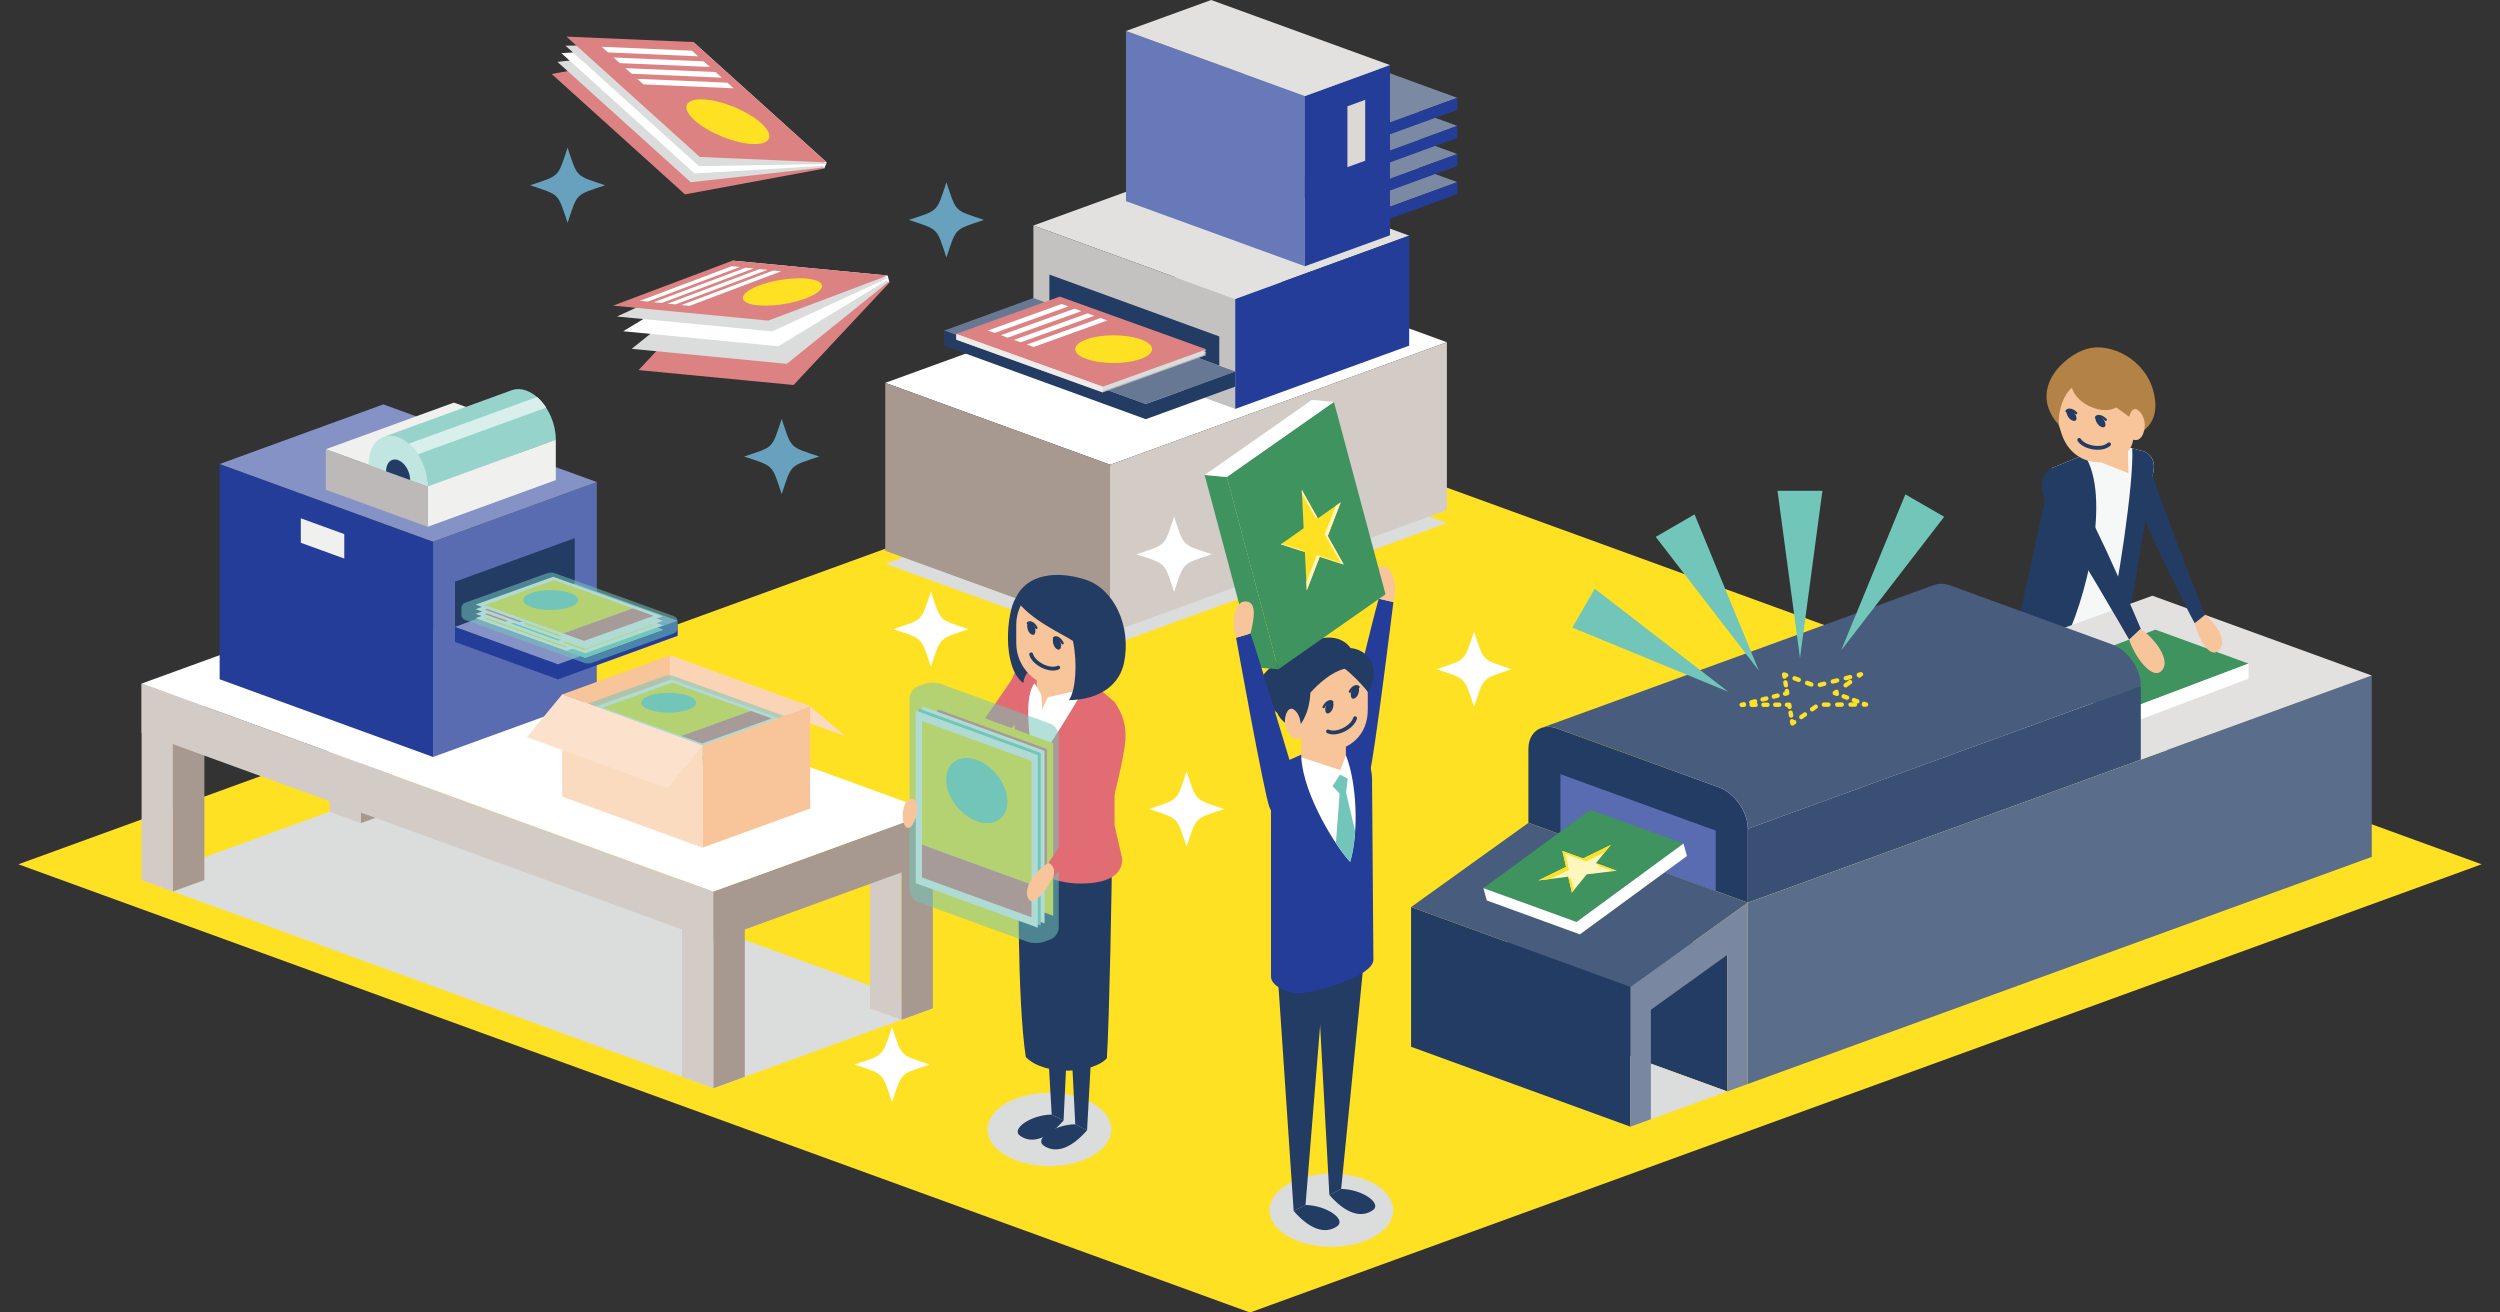 <?xml version="1.0" encoding="UTF-8"?>
<svg xmlns="http://www.w3.org/2000/svg" viewBox="0 0 280 147">
  <rect x="0" y="0" width="280" height="147" fill="#333333" stroke="none"/>
  <defs>
    <style>
      .cls-1 {
        fill: #c4c2c1;
      }

      .cls-2 {
        stroke-dasharray: .43 .87;
      }

      .cls-2, .cls-3, .cls-4, .cls-5, .cls-6, .cls-7, .cls-8, .cls-9, .cls-10, .cls-11 {
        fill: none;
        stroke-linecap: round;
        stroke-linejoin: round;
      }

      .cls-2, .cls-3, .cls-4, .cls-5, .cls-6, .cls-7, .cls-10, .cls-11 {
        stroke: #ffe123;
        stroke-width: .49px;
      }

      .cls-12 {
        fill: #f0f0ef;
      }

      .cls-13 {
        fill: #677894;
      }

      .cls-14 {
        fill: #f8c499;
      }

      .cls-15 {
        fill: #596cb1;
      }

      .cls-3 {
        stroke-dasharray: .5 1;
      }

      .cls-16 {
        fill: #8492c6;
      }

      .cls-4 {
        stroke-dasharray: .41 .81;
      }

      .cls-17 {
        fill: #a89990;
      }

      .cls-18 {
        fill: #67a1bd;
      }

      .cls-19 {
        fill: #b28247;
      }

      .cls-20 {
        fill: #f6f5f3;
      }

      .cls-21 {
        fill: #4f6383;
      }

      .cls-22 {
        fill: #485d7e;
      }

      .cls-5 {
        stroke-dasharray: .5 .99;
      }

      .cls-23 {
        fill: #fad4b4;
      }

      .cls-24 {
        fill: #394f73;
      }

      .cls-25 {
        fill: #e2e1e0;
      }

      .cls-26 {
        fill: #7b8aa2;
      }

      .cls-27 {
        isolation: isolate;
      }

      .cls-28 {
        fill: #d3d8e0;
      }

      .cls-29 {
        fill: #bcb9b8;
      }

      .cls-30 {
        fill: #ded8d5;
      }

      .cls-6 {
        stroke-dasharray: .44 .88;
      }

      .cls-31, .cls-32 {
        fill: #dbdcdc;
      }

      .cls-32 {
        mix-blend-mode: multiply;
      }

      .cls-33 {
        fill: #fff;
      }

      .cls-34 {
        fill: #5a6d8b;
      }

      .cls-35 {
        fill: #6879b9;
      }

      .cls-36 {
        fill: #eeebe9;
      }

      .cls-37 {
        fill: #dc8282;
      }

      .cls-38 {
        fill: #96d4cb;
      }

      .cls-39 {
        fill: #fce2cc;
      }

      .cls-40 {
        fill: #7988a0;
      }

      .cls-41 {
        fill: #f6f7f7;
      }

      .cls-42 {
        fill: #d9efec;
      }

      .cls-43 {
        fill: #ffe123;
      }

      .cls-44, .cls-45 {
        fill: #71c5b9;
      }

      .cls-46 {
        fill: #b4b4b5;
      }

      .cls-45 {
        opacity: .53;
      }

      .cls-8 {
        stroke-width: .43px;
      }

      .cls-8, .cls-9 {
        stroke: #233c64;
      }

      .cls-47 {
        fill: #e16c74;
      }

      .cls-48 {
        fill: #3e935f;
      }

      .cls-9 {
        stroke-width: .26px;
      }

      .cls-10 {
        stroke-dasharray: .33 .65;
      }

      .cls-49 {
        fill: #d3cbc5;
      }

      .cls-50 {
        fill: #fbdbc0;
      }

      .cls-51 {
        fill: #fff6bd;
      }

      .cls-52 {
        fill: #233c64;
      }

      .cls-53 {
        fill: #243d99;
      }

      .cls-54 {
        fill: #c1e5e0;
      }

      .cls-11 {
        stroke-dasharray: .62 1.25;
      }
    </style>
  </defs>
  <g class="cls-27">
    <g id="_出力センター上" data-name="出力センター上">
      <g>
        <polygon class="cls-43" points="277.94 96.8 140 46.59 2.06 96.8 140 147 277.94 96.8"/>
        <polygon class="cls-32" points="104.48 112.94 40.43 89.63 15.86 98.57 79.91 121.88 104.48 112.94"/>
        <g>
          <polygon class="cls-32" points="124.34 72.31 162.05 58.58 136.86 49.42 99.15 63.14 124.34 72.31"/>
          <polygon class="cls-33" points="124.34 52.05 162.05 38.33 136.86 29.16 99.15 42.88 124.34 52.05"/>
          <polygon class="cls-17" points="99.15 42.88 99.15 61.69 124.34 70.86 124.34 52.05 99.15 42.88"/>
          <polygon class="cls-49" points="162.05 38.33 124.34 52.05 124.34 70.86 162.05 57.13 162.05 38.33"/>
        </g>
        <polygon class="cls-49" points="15.86 98.57 19.37 99.85 19.37 77.84 15.86 76.56 15.86 98.57"/>
        <polygon class="cls-17" points="22.89 76.56 19.37 77.84 19.37 99.85 22.89 98.57 22.89 76.56"/>
        <polygon class="cls-49" points="97.45 112.94 100.97 114.22 100.97 92.21 97.45 90.93 97.45 112.94"/>
        <polygon class="cls-17" points="104.48 90.93 100.97 92.21 100.97 114.22 104.48 112.94 104.48 90.93"/>
        <g>
          <polygon class="cls-49" points="36.92 90.91 40.43 92.19 40.43 70.18 36.92 68.9 36.92 90.91"/>
          <polygon class="cls-17" points="43.95 68.9 40.43 70.18 40.43 92.19 43.95 90.91 43.95 68.9"/>
        </g>
        <g>
          <polygon class="cls-49" points="79.91 105.38 15.86 82.07 15.86 76.56 79.91 99.87 79.91 105.38"/>
          <polygon class="cls-17" points="79.91 99.87 104.48 90.93 104.48 96.43 79.91 105.38 79.91 99.87"/>
          <polygon class="cls-33" points="104.48 90.93 40.43 67.62 15.86 76.56 79.91 99.87 104.48 90.93"/>
        </g>
        <g>
          <polygon class="cls-15" points="48.5 84.78 66.84 78.11 66.84 53.99 48.5 60.67 48.5 84.78"/>
          <polygon class="cls-52" points="50.96 70.22 64.37 65.34 64.37 60.27 50.96 65.15 50.96 70.22"/>
          <polygon class="cls-53" points="48.5 60.67 24.6 51.97 24.6 76.08 48.5 84.78 48.5 60.67"/>
          <polygon class="cls-12" points="38.56 59.82 33.69 58.05 33.69 60.79 38.56 62.56 38.56 59.82"/>
          <polygon class="cls-16" points="24.6 51.97 42.93 45.29 66.84 53.99 48.5 60.67 24.6 51.97"/>
          <polygon class="cls-16" points="75.9 69.53 64.37 65.34 50.96 70.22 62.49 74.41 75.9 69.53"/>
          <polygon class="cls-53" points="75.9 71.21 62.49 76.09 50.96 71.9 50.96 70.22 62.49 74.41 75.9 69.53 75.9 71.21"/>
          <polygon class="cls-12" points="50.84 45.09 36.49 50.31 47.9 54.47 62.25 49.24 50.84 45.09"/>
          <polygon class="cls-12" points="47.9 54.47 62.25 49.24 62.25 53.77 47.9 59 47.9 54.47"/>
          <polygon class="cls-29" points="47.9 59 36.49 54.85 36.49 50.31 47.9 54.47 47.9 59"/>
        </g>
        <path class="cls-54" d="M41.28,52.06c0-1.66.72-2.84,1.78-3.17.46-.14.98-.13,1.53.07,1.83.67,3.31,3.13,3.31,5.5l-6.62-2.41Z"/>
        <path class="cls-52" d="M43.24,52.79c0-.68.29-1.16.73-1.29.19-.06.4-.05.62.03.74.27,1.35,1.28,1.35,2.24l-2.7-.98Z"/>
        <path class="cls-38" d="M62.25,49.24c0-2.38-1.48-4.84-3.31-5.5-.55-.2-1.07-.21-1.53-.07l-14.36,5.23c.46-.14.98-.13,1.53.07,1.83.67,3.31,3.13,3.31,5.5l14.36-5.23Z"/>
        <path class="cls-42" d="M46.81,50.88l14.36-5.23c-.3-.46-.64-.86-1.02-1.19l-14.36,5.23c.38.33.72.73,1.02,1.19Z"/>
        <g>
          <path class="cls-41" d="M238.22,50.06l1.95.51c.85.38,1.22,1.21,1.03,2.16l-6.09,31.26c-.4,2.06-3.29,3.73-6.46,3.73-3.17,0-5.41-1.67-5-3.73l6.15-31.57,5.05-2.07c1.19-.35,2.51-.53,3.37-.29Z"/>
          <polygon class="cls-14" points="233.92 51.24 233.92 44.15 238.33 43.76 238.33 51.24 238.39 53 233.92 51.24"/>
          <path class="cls-52" d="M238.81,50.22l1.35.35c.85.38,1.22,1.21,1.03,2.16l-2.51,15.27c-.19.97-1.78,2.72-2.83,3.38,1.34-5.12,3.17-17.49,2.96-21.16Z"/>
          <path class="cls-52" d="M233.44,50.93c3.1,4.6.23,16.43-2.56,21.66-2.78-.23-5.17-1.16-4.8-3.06l3.72-17.11,3.64-1.49Z"/>
          <path class="cls-14" d="M238.45,45.93c.83,2.6.91,4.77-1.69,5.59-2.6.83-5.04-.36-5.87-2.96l-.61-1.94c-.83-2.6.62-5.39,3.22-6.21,2.6-.83,5.39.62,6.21,3.22l-1.26,2.3Z"/>
          <path class="cls-52" d="M231.84,45.87c.65.14,1.06,1.41.37,1.26-.69-.15-1.12-1.42-.37-1.26Z"/>
          <path class="cls-9" d="M231.46,46.06c.11-.28.67-.23,1.07.21"/>
          <path class="cls-52" d="M235.01,46.57c-.65-.14-.25,1.12.44,1.27s.32-1.11-.44-1.27Z"/>
          <path class="cls-9" d="M235.85,47.02c-.32-.38-.93-.58-1.09-.27"/>
          <path class="cls-8" d="M232.87,49.27c.58.89,2.54,1.22,3.34.49"/>
          <path class="cls-19" d="M241.16,43.75c.71,2.62-.21,4.06-1.67,4.87l-.25-1.39-2.22-1.6c-1.48.91-4.47-.35-4.96-2.2-.79.59-1.57,2.29-1.47,4.16-3.55-3.93.55-7.79,3.18-8.53,2.63-.73,6.45,1.18,7.39,4.69Z"/>
          <path class="cls-14" d="M238.85,49.23c.91.32,1.37-.68,1.37-1.7s-1.18-2.65-1.69-1.04c-.27.86.2,2,.32,2.74Z"/>
        </g>
        <g>
          <g>
            <polygon class="cls-34" points="195.75 121.41 265.64 95.97 265.64 75.66 195.75 101.1 195.75 121.41"/>
            <polygon class="cls-52" points="193.45 106.95 168.88 98.01 168.88 113.3 193.45 122.24 193.45 106.95"/>
            <polygon class="cls-32" points="184.37 125.55 159.8 116.61 168.88 113.3 193.45 122.24 184.37 125.55"/>
            <polygon class="cls-25" points="171.18 92.16 241.07 66.72 265.64 75.66 195.75 101.1 171.18 92.16"/>
            <polygon class="cls-52" points="182.61 110.53 158.04 101.59 158.04 117.24 182.61 126.19 182.61 110.53"/>
            <polygon class="cls-22" points="182.61 110.53 158.04 101.59 171.18 92.16 195.75 101.1 182.61 110.53"/>
          </g>
          <polygon class="cls-48" points="241.4 70.52 251.84 74.32 237.24 79.84 226.81 76.04 241.4 70.52"/>
          <polygon class="cls-33" points="226.81 77.72 237.24 81.52 251.84 76.01 251.84 74.32 237.24 79.84 226.81 76.04 226.81 77.72"/>
          <polygon class="cls-40" points="182.61 110.53 182.61 126.19 184.9 125.35 184.9 113.09 193.45 106.95 193.45 122.24 195.75 121.41 195.75 101.1 182.61 110.53"/>
          <polygon class="cls-24" points="239.77 76.8 195.75 92.82 195.75 101.1 239.77 85.08 239.77 76.8"/>
          <g>
            <g>
              <path class="cls-52" d="M195.75,101.1v-8.28c0-1.9-1.46-3.99-3.25-4.64l-18.07-6.58c-.67-.24-1.29-.25-1.81-.07-.86.31-1.44,1.15-1.44,2.34v8.28l24.57,8.94Z"/>
              <path class="cls-22" d="M239.77,76.8c0-1.9-1.46-3.99-3.25-4.64l-18.07-6.58c-.67-.24-1.29-.25-1.81-.07l-44.01,16.02c.52-.18,1.14-.18,1.81.07l18.07,6.58c1.79.65,3.25,2.74,3.25,4.64l44.01-16.02Z"/>
            </g>
            <polygon class="cls-15" points="174.77 93.47 192.16 99.8 192.16 93.03 174.77 86.71 174.77 93.47"/>
          </g>
          <g>
            <polyline class="cls-7" points="208.19 75.58 208.43 75.52 208.23 75.66"/>
            <line class="cls-11" x1="207.21" y1="76.39" x2="206.2" y2="77.12"/>
            <polyline class="cls-7" points="205.69 77.48 205.49 77.62 205.73 77.71"/>
            <line class="cls-4" x1="206.49" y1="77.99" x2="208.39" y2="78.69"/>
            <polyline class="cls-7" points="208.77 78.83 209 78.91 208.75 78.91"/>
            <polyline class="cls-5" points="207.76 78.91 203.68 78.92 201.35 80.59"/>
            <polyline class="cls-7" points="200.95 80.88 200.75 81.02 200.71 80.78"/>
            <line class="cls-10" x1="200.6" y1="80.14" x2="200.49" y2="79.49"/>
            <polyline class="cls-7" points="200.43 79.17 200.39 78.93 200.14 78.93"/>
            <line class="cls-6" x1="199.27" y1="78.93" x2="195.76" y2="78.94"/>
            <polyline class="cls-7" points="195.32 78.94 195.07 78.94 195.31 78.88"/>
            <line class="cls-2" x1="196.15" y1="78.66" x2="199.51" y2="77.8"/>
            <polyline class="cls-7" points="199.93 77.7 200.17 77.63 200.13 77.39"/>
            <line class="cls-10" x1="200.02" y1="76.75" x2="199.91" y2="76.1"/>
            <polyline class="cls-7" points="199.86 75.78 199.82 75.54 200.05 75.62"/>
            <polyline class="cls-3" points="200.99 75.97 203.33 76.83 207.7 75.71"/>
          </g>
          <g>
            <polygon class="cls-48" points="178.12 90.69 188.55 94.48 176.57 103.26 166.14 99.47 178.12 90.69"/>
            <polygon class="cls-33" points="166.52 100.85 176.95 104.65 188.94 95.87 188.55 94.48 176.57 103.26 166.14 99.47 166.52 100.85"/>
            <polygon class="cls-51" points="180.41 94.63 178.74 96.67 181.06 97.52 177.71 97.93 176.05 99.97 175.64 98.19 172.3 98.61 175.4 97.09 174.99 95.31 177.31 96.15 180.41 94.63"/>
            <g>
              <polygon class="cls-43" points="179.07 97 180.64 97.57 181.06 97.52 178.74 96.67 179.07 97"/>
              <polygon class="cls-43" points="173.62 98.44 175.72 97.42 175.32 95.63 177.64 96.48 179.75 95.44 180.41 94.63 177.31 96.15 174.99 95.31 175.4 97.09 172.3 98.61 173.62 98.44"/>
              <polygon class="cls-43" points="175.97 98.52 175.64 98.19 176.05 99.97 176.24 99.73 175.97 98.52"/>
            </g>
          </g>
          <polygon class="cls-44" points="206.21 72.84 213.4 55.37 217.75 57.88 206.21 72.84"/>
          <polygon class="cls-44" points="201.6 73.7 199.08 54.97 204.11 54.97 201.6 73.7"/>
          <polygon class="cls-44" points="196.98 75.09 185.44 60.13 189.79 57.61 196.98 75.09"/>
          <polygon class="cls-44" points="193.57 77.48 176.1 70.29 178.61 65.94 193.57 77.48"/>
        </g>
        <polygon class="cls-49" points="76.39 120.6 79.91 121.88 79.91 99.87 76.39 98.59 76.39 120.6"/>
        <polygon class="cls-17" points="83.42 98.59 79.91 99.87 79.91 121.88 83.42 120.6 83.42 98.59"/>
        <g>
          <g>
            <g>
              <polygon class="cls-20" points="53.26 69.23 61.95 66.1 74.24 70.53 65.55 73.66 53.26 69.23"/>
              <polygon class="cls-44" points="63.44 72.9 72.13 69.77 74.24 70.53 65.55 73.66 63.44 72.9"/>
              <polygon class="cls-43" points="54.28 69.28 62.08 66.47 71.08 69.71 63.28 72.52 54.28 69.28"/>
              <path class="cls-44" d="M62.83,71.6c.37.13,1.54-.07,2.61-.46s1.65-.81,1.28-.94l-3.97-1.43c-.37-.13-1.54.07-2.61.46-1.08.39-1.65.81-1.28.94l3.97,1.43Z"/>
              <path class="cls-47" d="M62.76,68.77c.37.13-.21.55-1.28.94-1.08.39-2.25.59-2.61.46l1.88.68c.37.13,1.54-.07,2.61-.46s1.65-.81,1.28-.94l-1.88-.68Z"/>
              <path class="cls-33" d="M58.86,70.18c-.37-.13.21-.55,1.28-.94,1.08-.39,2.25-.59,2.61-.46s-.21.55-1.28.94c-1.08.39-2.25.59-2.61.46Z"/>
              <polygon class="cls-33" points="62.54 67.83 63.56 67.46 62.61 67.12 61.58 67.49 62.54 67.83"/>
              <polygon class="cls-33" points="64.04 68.37 65.07 68.01 64.11 67.66 63.09 68.03 64.04 68.37"/>
              <polygon class="cls-33" points="65.55 68.92 66.57 68.55 65.62 68.2 64.59 68.57 65.55 68.92"/>
              <polygon class="cls-33" points="67.05 69.46 68.08 69.09 67.12 68.74 66.09 69.11 67.05 69.46"/>
            </g>
            <g>
              <polygon class="cls-20" points="53.26 68.75 61.95 65.62 74.24 70.04 65.55 73.17 53.26 68.75"/>
              <polygon class="cls-44" points="57.23 69.85 65.03 67.05 70.33 68.96 62.54 71.76 57.23 69.85"/>
              <polygon class="cls-43" points="63.08 71.96 70.88 69.15 73.21 69.99 65.42 72.8 63.08 71.96"/>
              <polygon class="cls-47" points="54.27 68.79 62.07 65.98 64.4 66.82 56.6 69.63 54.27 68.79"/>
            </g>
            <g>
              <polygon class="cls-20" points="53.26 68.23 61.95 65.11 74.24 69.53 65.55 72.66 53.26 68.23"/>
              <g>
                <polygon class="cls-43" points="62.36 68.21 58.42 66.79 62.08 65.47 66.01 66.89 62.36 68.21"/>
                <polygon class="cls-47" points="61.87 68.38 58.22 69.7 54.28 68.28 57.94 66.96 61.87 68.38"/>
                <polygon class="cls-47" points="62.84 68.38 66.5 67.07 70.43 68.48 66.78 69.8 62.84 68.38"/>
                <polygon class="cls-43" points="62.36 68.56 66.29 69.97 62.64 71.29 58.7 69.87 62.36 68.56"/>
              </g>
              <polygon class="cls-44" points="65.62 71.06 69.81 69.56 70.67 69.87 66.49 71.37 65.62 71.06"/>
            </g>
            <g>
              <polygon class="cls-20" points="53.26 67.72 61.95 64.6 74.24 69.02 65.55 72.15 53.26 67.72"/>
              <polygon class="cls-43" points="54.28 67.77 62.08 64.96 70.88 68.13 63.08 70.94 54.28 67.77"/>
              <polygon class="cls-47" points="63.08 70.94 70.88 68.13 73.21 68.97 65.42 71.78 63.08 70.94"/>
              <path class="cls-44" d="M59.5,67.99c-1.2-.43-1.2-1.13,0-1.57s3.15-.43,4.35,0,1.2,1.13,0,1.57-3.15.43-4.35,0Z"/>
            </g>
          </g>
          <path class="cls-45" d="M75.89,70.36c0,.23-.18.49-.4.57l-9.23,3.32c-.22.08-.58.08-.8,0l-13.38-4.82c-.22-.08-.4-.33-.4-.57v-.78c0-.23.18-.49.4-.57l9.23-3.32c.22-.08.58-.08.8,0l13.38,4.82c.22.08.4.33.4.57v.78Z"/>
        </g>
        <g>
          <polygon class="cls-50" points="90.74 79.12 75.02 73.4 78.97 76.72 94.69 82.45 90.74 79.12"/>
          <g>
            <polygon class="cls-14" points="62.96 77.78 75.02 82.17 75.02 73.4 62.96 77.78"/>
            <polygon class="cls-23" points="90.74 79.12 75.02 73.4 75.02 82.17 78.68 83.51 90.74 79.12"/>
          </g>
          <g>
            <g>
              <g>
                <polygon class="cls-20" points="66.48 80.72 75.17 77.6 87.45 82.02 78.76 85.15 66.48 80.72"/>
                <polygon class="cls-44" points="76.66 84.39 85.35 81.26 87.45 82.02 78.76 85.15 76.66 84.39"/>
                <polygon class="cls-43" points="67.5 80.77 75.3 77.96 84.3 81.2 76.5 84.01 67.5 80.77"/>
                <path class="cls-44" d="M76.05,83.1c.37.13,1.54-.07,2.61-.46s1.65-.81,1.28-.94l-3.97-1.43c-.37-.13-1.54.07-2.61.46s-1.65.81-1.28.94l3.97,1.43Z"/>
                <path class="cls-47" d="M75.98,80.27c.37.13-.21.55-1.28.94-1.08.39-2.25.59-2.61.46l1.88.68c.37.13,1.54-.07,2.61-.46s1.65-.81,1.28-.94l-1.88-.68Z"/>
                <path class="cls-33" d="M72.08,81.67c-.37-.13.21-.55,1.28-.94s2.25-.59,2.61-.46-.21.55-1.28.94c-1.08.39-2.25.59-2.61.46Z"/>
                <polygon class="cls-33" points="75.76 79.33 76.78 78.96 75.83 78.61 74.8 78.98 75.76 79.33"/>
                <polygon class="cls-33" points="77.26 79.87 78.29 79.5 77.33 79.15 76.3 79.52 77.26 79.87"/>
                <polygon class="cls-33" points="78.77 80.41 79.79 80.04 78.83 79.69 77.81 80.06 78.77 80.41"/>
                <polygon class="cls-33" points="80.27 80.95 81.29 80.58 80.34 80.24 79.31 80.61 80.27 80.95"/>
              </g>
              <g>
                <polygon class="cls-20" points="66.48 80.24 75.17 77.11 87.45 81.53 78.76 84.66 66.48 80.24"/>
                <polygon class="cls-44" points="70.45 81.35 78.25 78.54 83.55 80.45 75.76 83.26 70.45 81.35"/>
                <polygon class="cls-43" points="76.3 83.45 84.1 80.65 86.43 81.49 78.63 84.29 76.3 83.45"/>
                <polygon class="cls-47" points="67.49 80.28 75.28 77.47 77.62 78.31 69.82 81.12 67.49 80.28"/>
              </g>
              <g>
                <polygon class="cls-20" points="66.48 79.73 75.17 76.6 87.45 81.02 78.76 84.15 66.48 79.73"/>
                <g>
                  <polygon class="cls-43" points="75.58 79.7 71.64 78.28 75.3 76.97 79.23 78.38 75.58 79.7"/>
                  <polygon class="cls-47" points="75.09 79.87 71.44 81.19 67.5 79.77 71.16 78.46 75.09 79.87"/>
                  <polygon class="cls-47" points="76.06 79.87 79.71 78.56 83.65 79.97 79.99 81.29 76.06 79.87"/>
                  <polygon class="cls-43" points="75.58 80.05 79.51 81.46 75.86 82.78 71.92 81.36 75.58 80.05"/>
                </g>
                <polygon class="cls-44" points="78.84 82.56 83.03 81.05 83.89 81.36 79.7 82.87 78.84 82.56"/>
              </g>
              <g>
                <polygon class="cls-20" points="66.48 79.22 75.17 76.09 87.45 80.51 78.76 83.64 66.48 79.22"/>
                <polygon class="cls-43" points="67.5 79.26 75.3 76.46 84.1 79.62 76.3 82.43 67.5 79.26"/>
                <polygon class="cls-47" points="76.3 82.43 84.1 79.62 86.43 80.46 78.63 83.27 76.3 82.43"/>
                <path class="cls-44" d="M72.72,79.49c-1.2-.43-1.2-1.13,0-1.57,1.2-.43,3.15-.43,4.35,0s1.2,1.13,0,1.57c-1.2.43-3.15.43-4.35,0Z"/>
              </g>
            </g>
            <path class="cls-45" d="M89.11,81.85c0,.23-.18.49-.4.57l-9.23,3.32c-.22.08-.58.08-.8,0l-13.38-4.82c-.22-.08-.4-.33-.4-.57v-.78c0-.23.18-.49.4-.57l9.23-3.32c.22-.08.58-.08.8,0l13.38,4.82c.22.08.4.33.4.57v.78Z"/>
          </g>
          <polygon class="cls-14" points="78.68 94.94 90.74 90.55 90.74 79.12 78.68 83.51 78.68 94.94"/>
          <polygon class="cls-50" points="78.68 83.51 62.96 77.78 62.96 89.22 78.68 94.94 78.68 83.51"/>
          <polygon class="cls-39" points="74.73 88.28 59.01 82.56 62.96 77.78 78.68 83.51 74.73 88.28"/>
        </g>
        <g>
          <polygon class="cls-25" points="157.83 26.39 135.23 18.17 115.74 25.26 138.34 33.49 157.83 26.39"/>
          <polygon class="cls-1" points="115.74 25.26 115.74 37.58 138.34 45.8 138.34 33.49 115.74 25.26"/>
          <polygon class="cls-52" points="117.53 34.03 136.56 40.96 136.56 37.68 117.53 30.75 117.53 34.03"/>
          <polygon class="cls-53" points="157.83 26.39 138.34 33.49 138.34 45.8 157.83 38.71 157.83 26.39"/>
          <polygon class="cls-13" points="128.33 45.25 138.34 41.61 115.74 33.38 105.73 37.03 128.33 45.25"/>
          <polygon class="cls-52" points="105.73 38.72 128.33 46.95 138.34 43.3 138.34 41.61 128.33 45.25 105.73 37.03 105.73 38.72"/>
          <polygon class="cls-26" points="163.22 20.4 143.19 13.11 135.65 15.86 155.68 23.15 163.22 20.4"/>
          <polyline class="cls-53" points="155.68 24.49 163.22 21.74 163.22 20.4 155.68 23.15"/>
          <polygon class="cls-26" points="163.22 17.25 143.19 9.96 135.65 12.71 155.68 20 163.22 17.25"/>
          <polyline class="cls-53" points="155.68 21.34 163.22 18.59 163.22 17.25 155.68 20"/>
          <polygon class="cls-26" points="163.22 14.1 143.19 6.81 135.65 9.56 155.68 16.85 163.22 14.1"/>
          <polyline class="cls-53" points="155.68 18.19 163.22 15.44 163.22 14.1 155.68 16.85"/>
          <polygon class="cls-26" points="163.22 10.96 143.19 3.66 135.65 6.41 155.68 13.7 163.22 10.96"/>
          <polyline class="cls-53" points="155.68 15.04 163.22 12.3 163.22 10.96 155.68 13.7"/>
          <polygon class="cls-35" points="126.11 3.47 126.11 22.53 146.15 29.82 146.15 10.76 126.11 3.47"/>
          <polygon class="cls-53" points="155.68 7.29 146.15 10.76 146.15 29.82 155.68 26.35 155.68 7.29"/>
          <polygon class="cls-30" points="152.9 11.18 150.91 11.91 150.91 18.72 152.9 18 152.9 11.18"/>
          <polygon class="cls-25" points="155.68 7.29 135.65 0 126.11 3.47 146.15 10.76 155.68 7.29"/>
        </g>
        <g>
          <polygon class="cls-46" points="123.51 43.95 135.12 39.77 118.7 33.86 107.09 38.04 123.51 43.95"/>
          <polygon class="cls-31" points="123.51 43.82 135.12 39.64 118.7 33.73 107.09 37.91 123.51 43.82"/>
          <polygon class="cls-31" points="123.51 43.65 135.12 39.47 118.7 33.56 107.09 37.74 123.51 43.65"/>
          <polygon class="cls-31" points="123.51 43.47 135.12 39.29 118.7 33.38 107.09 37.56 123.51 43.47"/>
          <polygon class="cls-37" points="123.51 43.31 135.12 39.13 118.7 33.22 107.09 37.4 123.51 43.31"/>
          <polygon class="cls-36" points="123.51 43.31 107.09 37.4 107.09 38.04 123.51 43.95 123.51 43.31"/>
          <polygon class="cls-33" points="115.77 38.86 124.02 35.89 123.26 35.62 115 38.59 115.77 38.86"/>
          <polygon class="cls-33" points="114.31 38.34 122.57 35.37 121.8 35.1 113.55 38.07 114.31 38.34"/>
          <polygon class="cls-33" points="112.86 37.82 121.11 34.85 120.35 34.57 112.1 37.54 112.86 37.82"/>
          <polygon class="cls-33" points="111.41 37.29 119.66 34.32 118.89 34.05 110.64 37.02 111.41 37.29"/>
          <path class="cls-43" d="M121.68,40.2c1.68.61,4.41.61,6.09,0,1.68-.61,1.68-1.59,0-2.19-1.68-.61-4.41-.61-6.09,0-1.68.61-1.68,1.59,0,2.19Z"/>
        </g>
        <g>
          <polygon class="cls-33" points="92.59 18.19 77.66 4.71 77.38 5.4 92.31 18.88 92.59 18.19"/>
          <polygon class="cls-37" points="76.72 21.77 92.31 18.88 77.38 5.4 61.79 8.29 76.72 21.77"/>
          <polygon class="cls-31" points="77.36 20.41 92.37 18.74 77.43 5.26 62.43 6.93 77.36 20.41"/>
          <polygon class="cls-33" points="77.8 19.43 92.44 18.55 77.51 5.07 62.87 5.95 77.8 19.43"/>
          <polygon class="cls-31" points="78.28 18.61 92.52 18.37 77.59 4.88 63.34 5.12 78.28 18.61"/>
          <polygon class="cls-37" points="78.38 17.58 92.59 18.19 77.66 4.71 63.44 4.1 78.38 17.58"/>
          <polygon class="cls-33" points="72.06 9.45 82.17 9.89 81.47 9.26 71.37 8.83 72.06 9.45"/>
          <polygon class="cls-33" points="70.74 8.26 80.84 8.7 80.15 8.07 70.04 7.63 70.74 8.26"/>
          <polygon class="cls-33" points="69.42 7.07 79.52 7.5 78.82 6.87 68.72 6.44 69.42 7.07"/>
          <polygon class="cls-33" points="68.09 5.87 78.2 6.31 77.5 5.68 67.4 5.24 68.09 5.87"/>
          <path class="cls-43" d="M77.79,13.47c1.53,1.38,4.44,2.57,6.5,2.66s2.49-.96.96-2.34c-1.53-1.38-4.44-2.57-6.5-2.66-2.06-.09-2.49.96-.96,2.34Z"/>
        </g>
        <g>
          <polygon class="cls-33" points="82.05 29.19 99.42 30.86 99.62 31.65 82.25 29.98 82.05 29.19"/>
          <polygon class="cls-37" points="88.88 43.12 99.62 31.65 82.25 29.98 71.52 41.45 88.88 43.12"/>
          <polygon class="cls-31" points="88.12 40.75 99.58 31.51 82.22 29.84 70.75 39.07 88.12 40.75"/>
          <polygon class="cls-33" points="87.17 38.78 99.52 31.28 82.16 29.6 69.8 37.1 87.17 38.78"/>
          <polygon class="cls-31" points="86.47 37.12 99.48 31.11 82.11 29.43 69.1 35.45 86.47 37.12"/>
          <polygon class="cls-37" points="86.04 35.91 99.42 30.86 82.05 29.19 68.67 34.23 86.04 35.91"/>
          <polygon class="cls-33" points="82.87 29.9 81.96 29.81 71.67 33.69 72.57 33.77 82.87 29.9"/>
          <polygon class="cls-33" points="84.41 30.06 83.51 29.98 73.21 33.85 74.12 33.93 84.41 30.06"/>
          <polygon class="cls-33" points="85.96 30.22 85.05 30.14 74.76 34.01 75.66 34.09 85.96 30.22"/>
          <polygon class="cls-33" points="87.5 30.38 86.6 30.3 76.3 34.17 77.21 34.26 87.5 30.38"/>
          <path class="cls-43" d="M84.36,34.12c1.65.32,4.45-.06,6.26-.85,1.81-.79,1.93-1.68.28-1.99-1.65-.32-4.45.06-6.26.85s-1.93,1.68-.28,1.99Z"/>
        </g>
        <g>
          <g>
            <ellipse class="cls-32" cx="117.53" cy="126.5" rx="6.93" ry="4.1"/>
            <polygon class="cls-52" points="123.44 96.06 121.75 126.59 120.43 125.92 118.98 97.31 123.44 96.06"/>
            <path class="cls-52" d="M121.75,126.59c-1.74,2-3.46,2.65-4.83,1.74-1.16-.77,1.16-2.38,3.51-2.41l1.33.67Z"/>
            <polygon class="cls-52" points="120.47 97.01 119.12 125.5 117.79 124.83 116.1 95.32 120.47 97.01"/>
            <path class="cls-52" d="M119.12,125.5c-1.74,2-3.46,2.65-4.83,1.74-1.16-.77,1.16-2.38,3.51-2.41l1.33.67Z"/>
            <path class="cls-52" d="M114.11,94.77c-.06,2.66-.19,17.33.78,23.62,2.14,2.2,7.59,1.82,9.08.13.26-3.89.58-19.47.58-24.34"/>
            <path class="cls-47" d="M113.87,75.21c-1.58,2.67-10.28,14.65-10.82,15.38-.19,1.31.58,1.55.58,1.55,1.39-1.58,10.28-11.13,10.67-11.75.43-.66-.12-4.29-.43-5.18Z"/>
            <path class="cls-47" d="M116.87,73.7l-1.84.49c-.91.25-1.66,1.22-1.66,2.17l.81,14.54-.97,3.78c0,2.06,4.24,4.18,7.41,4.27,2.98.08,5.07-.68,5.07-2.74l-.86-3.78v-13.81l-4.98-4.25c-.73-.61-2.07-.91-2.98-.66Z"/>
            <polygon class="cls-14" points="121.38 77.18 121.37 70.1 116.11 69.55 116.11 77.03 117.12 78.68 121.38 77.18"/>
            <path class="cls-33" d="M116.88,78.2l-1.01-1.67c-1.13,1.31-.77,5.82.08,9.33,1.1-1.61,3.59-5.42,5.43-8.68l-4.5,1.02Z"/>
            <g>
              <path class="cls-52" d="M113.74,67.01c-.97,1.52-1.58,7.66.87,9.5.06-.94.87-1.87,1.78-2.1.48-3.04-.94-7.4-.94-7.4h-1.71Z"/>
              <path class="cls-14" d="M113.82,72.02c0,2.73,2.22,4.95,4.95,4.95s4.95-2.22,4.95-4.95v-2.03c0-2.73-2.22-4.95-4.95-4.95s-4.95,2.22-4.95,4.95v2.03Z"/>
              <path class="cls-52" d="M115.54,69.74c.58.34.58,1.66-.03,1.31s-.64-1.7.03-1.31Z"/>
              <path class="cls-9" d="M115.12,69.8c.19-.24.71-.02.96.52"/>
              <path class="cls-52" d="M118.35,71.36c-.58-.34-.58.99.03,1.34s.64-.96-.03-1.34Z"/>
              <path class="cls-9" d="M119.01,72.05c-.19-.46-.71-.84-.96-.58"/>
              <path class="cls-8" d="M115.49,73.29c.29,1.02,2.05,1.93,3.03,1.48"/>
            </g>
            <polyline class="cls-14" points="116.61 77.46 116.72 79.45 117.46 77.86"/>
          </g>
          <g>
            <g>
              <polygon class="cls-43" points="117.96 83.24 104.29 78.26 104.29 97.6 117.96 102.57 117.96 83.24"/>
              <polygon class="cls-47" points="117.26 83.89 104.99 79.43 104.99 92.87 117.26 97.34 117.26 83.89"/>
              <polygon class="cls-28" points="117.26 97.74 104.99 93.28 104.99 95.48 117.26 99.94 117.26 97.74"/>
              <polygon class="cls-47" points="113.53 99.69 108.72 97.94 108.72 98.64 113.53 100.39 113.53 99.69"/>
              <path class="cls-21" d="M116.53,94.28c-.96-1.98-.8-3.78-.96-5.56-.16-1.78-.84-3.75-3.37-4.67-2.52-.92-3.21.55-3.37,2.22-.16,1.66,0,3.58-.96,4.86l8.66,3.15Z"/>
              <path class="cls-14" d="M115.2,89.35c0-1.66-1.31-3.48-2.92-4.06s-2.92.28-2.92,1.94,1.31,3.48,2.92,4.06c1.61.59,2.92-.28,2.92-1.94Z"/>
              <path class="cls-52" d="M111.09,87.07c.42.18.42,1.15-.02.96-.45-.19-.47-1.17.02-.96Z"/>
              <path class="cls-52" d="M111.3,87.48s-.07-.05-.1-.09c-.06-.13-.16-.21-.27-.26-.1-.04-.19-.02-.24.05-.03.04-.1.04-.15-.01-.05-.05-.07-.13-.04-.17.09-.12.25-.16.43-.09.19.05.36.23.46.44.03.06.01.13-.04.14-.02,0-.04,0-.06,0Z"/>
              <path class="cls-52" d="M113.57,87.97c.42.18.42,1.15-.02.96s-.47-1.17.02-.96Z"/>
              <path class="cls-52" d="M113.78,88.38s-.08-.05-.1-.09c-.06-.13-.16-.21-.27-.26-.1-.04-.19-.02-.24.05-.03.04-.1.04-.15-.01-.05-.05-.07-.13-.04-.17.09-.12.25-.16.43-.09h0c.19.07.35.23.45.44.03.06.01.13-.04.14-.02,0-.04,0-.06,0Z"/>
              <path class="cls-52" d="M112.25,90.23c-.09-.03-.18-.07-.27-.12-.46-.24-.78-.6-.85-.97-.02-.11.04-.19.14-.17.1.02.2.11.22.22.04.2.25.41.55.57.4.21.94.28,1.15,0,.05-.07.17-.06.26.02.09.08.12.21.07.28-.26.35-.79.34-1.26.17Z"/>
              <path class="cls-21" d="M112.27,85.06c-1.33-.49-2.47.04-2.94,1.2,1.39.19,2.73.32,3.73.29l2.27,2.31c-.36-1.68-1.59-3.27-3.06-3.81Z"/>
              <path class="cls-44" d="M109.39,92.74c-.24.49-.32,1.12-.34,1.61l6.46,2.35c-.02-.51-.1-1.19-.34-1.86l-5.78-2.1Z"/>
              <path class="cls-14" d="M114.39,93.56c-.88-.9-1.38-1.54-1.35-2.53l-1.54-.56c.04,1.01-.46,1.29-1.35,1.55-.36.1-.61.38-.77.72l5.78,2.1c-.17-.46-.41-.91-.77-1.28Z"/>
            </g>
            <g>
              <polygon class="cls-20" points="116.99 84.09 103.31 79.11 103.31 98.45 116.99 103.42 116.99 84.09"/>
              <polygon class="cls-44" points="116.28 84.74 104.02 80.28 104.02 92.53 116.28 91.62 116.28 84.74"/>
              <polygon class="cls-47" points="116.28 98.59 104.02 94.13 104.02 97.8 116.28 102.26 116.28 98.59"/>
              <path class="cls-43" d="M115.68,94.5c0-1.89-1.53-3.98-3.43-4.67-1.89-.69-3.43.29-3.43,2.18s1.53,3.98,3.43,4.67c1.89.69,3.43-.29,3.43-2.18Z"/>
            </g>
            <g>
              <polygon class="cls-44" points="116.56 84.33 102.89 79.35 102.89 98.68 116.56 103.66 116.56 84.33"/>
              <polygon class="cls-43" points="115.86 84.98 103.59 80.51 103.59 83.79 115.86 88.26 115.86 84.98"/>
              <polygon class="cls-44" points="115.86 88.62 103.59 84.16 103.59 93.09 115.86 97.55 115.86 88.62"/>
              <polygon class="cls-28" points="112.23 100.39 107.22 98.56 107.22 99.4 112.23 101.23 112.23 100.39"/>
              <polygon class="cls-28" points="107.36 95.04 103.59 93.67 103.59 96.45 107.36 97.82 107.36 95.04"/>
              <polygon class="cls-28" points="111.61 96.58 107.84 95.21 107.84 97.99 111.61 99.36 111.61 96.58"/>
              <polygon class="cls-28" points="115.86 98.13 112.09 96.76 112.09 99.54 115.86 100.91 115.86 98.13"/>
            </g>
            <g>
              <polygon class="cls-20" points="116.23 84.57 102.56 79.59 102.56 98.92 116.23 103.9 116.23 84.57"/>
              <polygon class="cls-43" points="115.53 85.22 103.26 80.75 103.26 94.6 115.53 99.07 115.53 85.22"/>
              <polygon class="cls-47" points="115.53 99.07 103.26 94.6 103.26 98.27 115.53 102.74 115.53 99.07"/>
              <path class="cls-44" d="M112.83,89.79c0-1.89-1.53-3.98-3.43-4.67s-3.43.29-3.43,2.18,1.53,3.98,3.43,4.67c1.89.69,3.43-.29,3.43-2.18Z"/>
            </g>
            <path class="cls-45" d="M105.38,76.6c-.51-.19-1.35-.19-1.86,0l-.72.26c-.51.19-.93.78-.93,1.33v21.5c0,.54.42,1.14.93,1.33l12.27,4.46c.51.19,1.35.19,1.86,0l.72-.26c.51-.19.93-.78.93-1.33v-21.5c0-.54-.42-1.14-.93-1.33l-12.27-4.46Z"/>
          </g>
          <path class="cls-52" d="M113.74,67.01c1.39,2.33,5.49,4.1,6.43,4.78.52,2.46.32,5.53-.45,6.63,3.68-.08,5.69-1.87,6.17-4.18.84-4.04-1.07-8.24-4.26-9.3-3.2-1.07-6.66-.68-7.88,2.07Z"/>
          <path class="cls-47" d="M124.83,78.62c.98,1.42,1.33,2.73,1.21,4.35s-1.43,7.5-2.2,9-5.87,6.18-5.87,6.18l-.54-1.51,4.17-6.18.85-8.35s1.75-2.68,2.38-3.5Z"/>
          <path class="cls-14" d="M117.43,96.65c-1.57.9-2.9,2.9-2.24,4.02.66,1.12,2.51-1.78,2.78-2.51s-.08-1.35-.54-1.51Z"/>
          <path class="cls-14" d="M101.85,89.51c1.43-.57.81,3.05-.08,3.21s-.89-2.82.08-3.21Z"/>
        </g>
        <path class="cls-33" d="M104.26,74.68c-1.13-3.38-.83-3.08-4.21-4.21,3.38-1.13,3.08-.83,4.21-4.21,1.13,3.38.83,3.08,4.21,4.21-3.38,1.13-3.08.83-4.21,4.21Z"/>
        <path class="cls-33" d="M132.9,94.82c-1.13-3.38-.83-3.08-4.21-4.21,3.38-1.13,3.08-.83,4.21-4.21,1.13,3.38.83,3.08,4.21,4.21-3.38,1.13-3.08.83-4.21,4.21Z"/>
        <path class="cls-33" d="M131.5,66.29c-1.13-3.38-.83-3.08-4.21-4.21,3.38-1.13,3.08-.83,4.21-4.21,1.13,3.38.83,3.08,4.21,4.21-3.38,1.13-3.08.83-4.21,4.21Z"/>
        <path class="cls-18" d="M106,28.84c-1.13-3.38-.83-3.08-4.21-4.21,3.38-1.13,3.08-.83,4.21-4.21,1.13,3.38.83,3.08,4.21,4.21-3.38,1.13-3.08.83-4.21,4.21Z"/>
        <path class="cls-18" d="M63.57,24.96c-1.13-3.38-.83-3.08-4.21-4.21,3.38-1.13,3.08-.83,4.21-4.21,1.13,3.38.83,3.08,4.21,4.21-3.38,1.13-3.08.83-4.21,4.21Z"/>
        <path class="cls-18" d="M87.55,55.34c-1.13-3.38-.83-3.08-4.21-4.21,3.38-1.13,3.08-.83,4.21-4.21,1.13,3.38.83,3.08,4.21,4.21-3.38,1.13-3.08.83-4.21,4.21Z"/>
        <path class="cls-33" d="M165.09,79.16c-1.13-3.38-.83-3.08-4.21-4.21,3.38-1.13,3.08-.83,4.21-4.21,1.13,3.38.83,3.08,4.21,4.21-3.38,1.13-3.08.83-4.21,4.21Z"/>
        <path class="cls-33" d="M99.91,123.44c-1.13-3.38-.83-3.08-4.21-4.21,3.38-1.13,3.08-.83,4.21-4.21,1.13,3.38.83,3.08,4.21,4.21-3.38,1.13-3.08.83-4.21,4.21Z"/>
        <g>
          <g>
            <path class="cls-53" d="M150.89,89.19c1.28-.61,2.01-1.15,2.5-2.59s2.67-19.16,2.67-19.16l-1.64-.38c-.66,2.21-3.25,13.01-3.64,14.65s-.27,5.87.1,7.48Z"/>
            <path class="cls-14" d="M154.42,67.05c-.54-1.75-.92-3.55.39-3.61s1.73,2.4,1.25,3.99l-1.64-.38Z"/>
            <ellipse class="cls-32" cx="149.11" cy="135.54" rx="6.93" ry="4.1"/>
            <polygon class="cls-52" points="143.05 108.39 144.89 135.63 146.22 134.96 148.42 107.9 143.05 108.39"/>
            <path class="cls-52" d="M144.89,135.63c1.74,2,3.46,2.65,4.83,1.74,1.16-.77-1.16-2.38-3.51-2.41l-1.33.67Z"/>
            <polygon class="cls-52" points="147.45 107.51 148.89 133.83 150.21 133.16 152.82 106.93 147.45 107.51"/>
            <path class="cls-52" d="M148.89,133.83c1.74,2,3.46,2.65,4.83,1.74,1.16-.77-1.16-2.38-3.51-2.41l-1.33.67Z"/>
            <path class="cls-53" d="M145.35,111.24c1.86,0,8.47-1.86,8.47-3.76l-.15-20.2c0-.95-.38-2.72-1.3-3.1l-2.05-.51c-.91-.25-2.2-.06-3.32.29l-2.83,1.26c-1.12.51-1.82,1.9-1.82,3.17v20.99c0,1.06,1.88,1.86,2.99,1.86Z"/>
            <path class="cls-33" d="M145.74,84.82c.26,4.37,4.06,10.26,5.48,11.71.98-3.31.75-8.88-.48-11.94l-5,.23Z"/>
            <polygon class="cls-14" points="145.74 84.82 145.74 77.74 150.74 77.35 150.74 84.59 150.11 86.25 145.74 84.82"/>
            <path class="cls-14" d="M145.19,79.3c0,2.73.57,4.82,3.3,4.82s4.7-1.86,4.7-4.6v-2.03c0-2.73-2.22-4.95-4.95-4.95-2.73,0-4.95,2.22-4.95,4.95l1.89,1.81Z"/>
            <path class="cls-52" d="M151.72,76.89c-.58.34-.58,1.66.03,1.31.61-.35.64-1.7-.03-1.31Z"/>
            <path class="cls-9" d="M152.15,76.95c-.19-.24-.71-.02-.96.52"/>
            <path class="cls-52" d="M148.92,78.51c.58-.34.58.99-.03,1.34s-.64-.96.03-1.34Z"/>
            <path class="cls-9" d="M148.25,79.2c.19-.46.71-.84.96-.58"/>
            <path class="cls-8" d="M151.77,80.44c-.29,1.02-2.05,1.93-3.03,1.48"/>
            <path class="cls-52" d="M143.03,79.82c.41.96,1.5,1.73,2.32,1.72.56-.69,1.31-1.81,1.42-3.97.94-1.03,2.36-2.31,3.83-2.67.47.28,2.09,1.87,2.59,2.6,1.25-1.78.81-4.57-1.93-4.93-2.3-3.07-7.9.57-10.36,3.69.34,1.68,1.06,2.82,2.12,3.56Z"/>
            <path class="cls-14" d="M145.81,82.57c-.78.58-1.52-.23-1.82-1.21-.31-.97.32-2.88,1.3-1.5.52.74.41,1.97.52,2.71Z"/>
            <path class="cls-44" d="M151.22,96.53c.29-.99.48-2.18.56-3.44l-1.02-4.3.18-1.58-.85-.46-.85,1.29.8.85-.42,5.53c.64.96,1.22,1.71,1.61,2.12Z"/>
          </g>
          <polygon class="cls-48" points="134.92 53.2 140.69 74.75 143.17 74.96 137.4 53.42 134.92 53.2"/>
          <polygon class="cls-48" points="149.4 45.01 137.4 53.42 143.17 74.96 155.18 66.56 149.4 45.01"/>
          <path class="cls-53" d="M144.83,92.85c-1.31-.54-2.07-1.03-2.65-2.44s-3.74-18.98-3.74-18.98l1.61-.47c.78,2.17,3.98,12.81,4.45,14.42s.6,5.85.32,7.48Z"/>
          <path class="cls-14" d="M140.06,70.95c.44-1.78.72-3.6-.59-3.59-1.32.01-1.59,2.5-1.02,4.06l1.61-.47Z"/>
          <polygon class="cls-33" points="149.4 45.01 137.4 53.42 134.92 53.2 146.93 44.79 149.4 45.01"/>
          <polygon class="cls-43" points="145.8 54.86 147.6 58.06 150.16 56.26 148.71 60.03 150.5 63.23 147.81 62.36 146.36 66.13 146.15 61.83 143.45 60.96 146.01 59.17 145.8 54.86"/>
          <g>
            <polygon class="cls-51" points="147.26 57.87 147.6 58.06 145.8 54.86 145.82 55.3 147.26 57.87"/>
            <polygon class="cls-51" points="145.81 61.63 143.54 60.9 143.45 60.96 146.15 61.83 145.81 61.63"/>
            <polygon class="cls-51" points="150.16 56.26 149.6 56.66 148.37 59.84 150.17 63.04 147.48 62.17 146.31 65.19 146.36 66.13 147.81 62.36 150.5 63.23 148.71 60.03 150.16 56.26"/>
          </g>
        </g>
        <path class="cls-52" d="M229.8,52.42c-1.79.9-1.32,3.56.51,5.86,1.74,2.19,8.16,13.37,8.16,13.37l1.3-1.22s-5.24-12.43-6.54-13.86-1.78-3.57-3.43-4.15Z"/>
        <path class="cls-14" d="M239.77,70.43c2.11,1.56,3.37,3.86,2.25,4.77-1.12.91-2.99-1.8-3.55-3.55"/>
        <path class="cls-52" d="M240.37,51.17c1.02,3.46,6.27,17.02,6.63,17.67s-1.19.96-1.19.96c-.9-1.55-5.55-11.05-5.97-12.6s.18-5.02.54-6.03Z"/>
        <path class="cls-14" d="M247,68.84c1.97,1.85,2.33,3.46,1.37,4.12s-2.15-1.43-2.57-3.16"/>
      </g>
    </g>
  </g>
</svg>